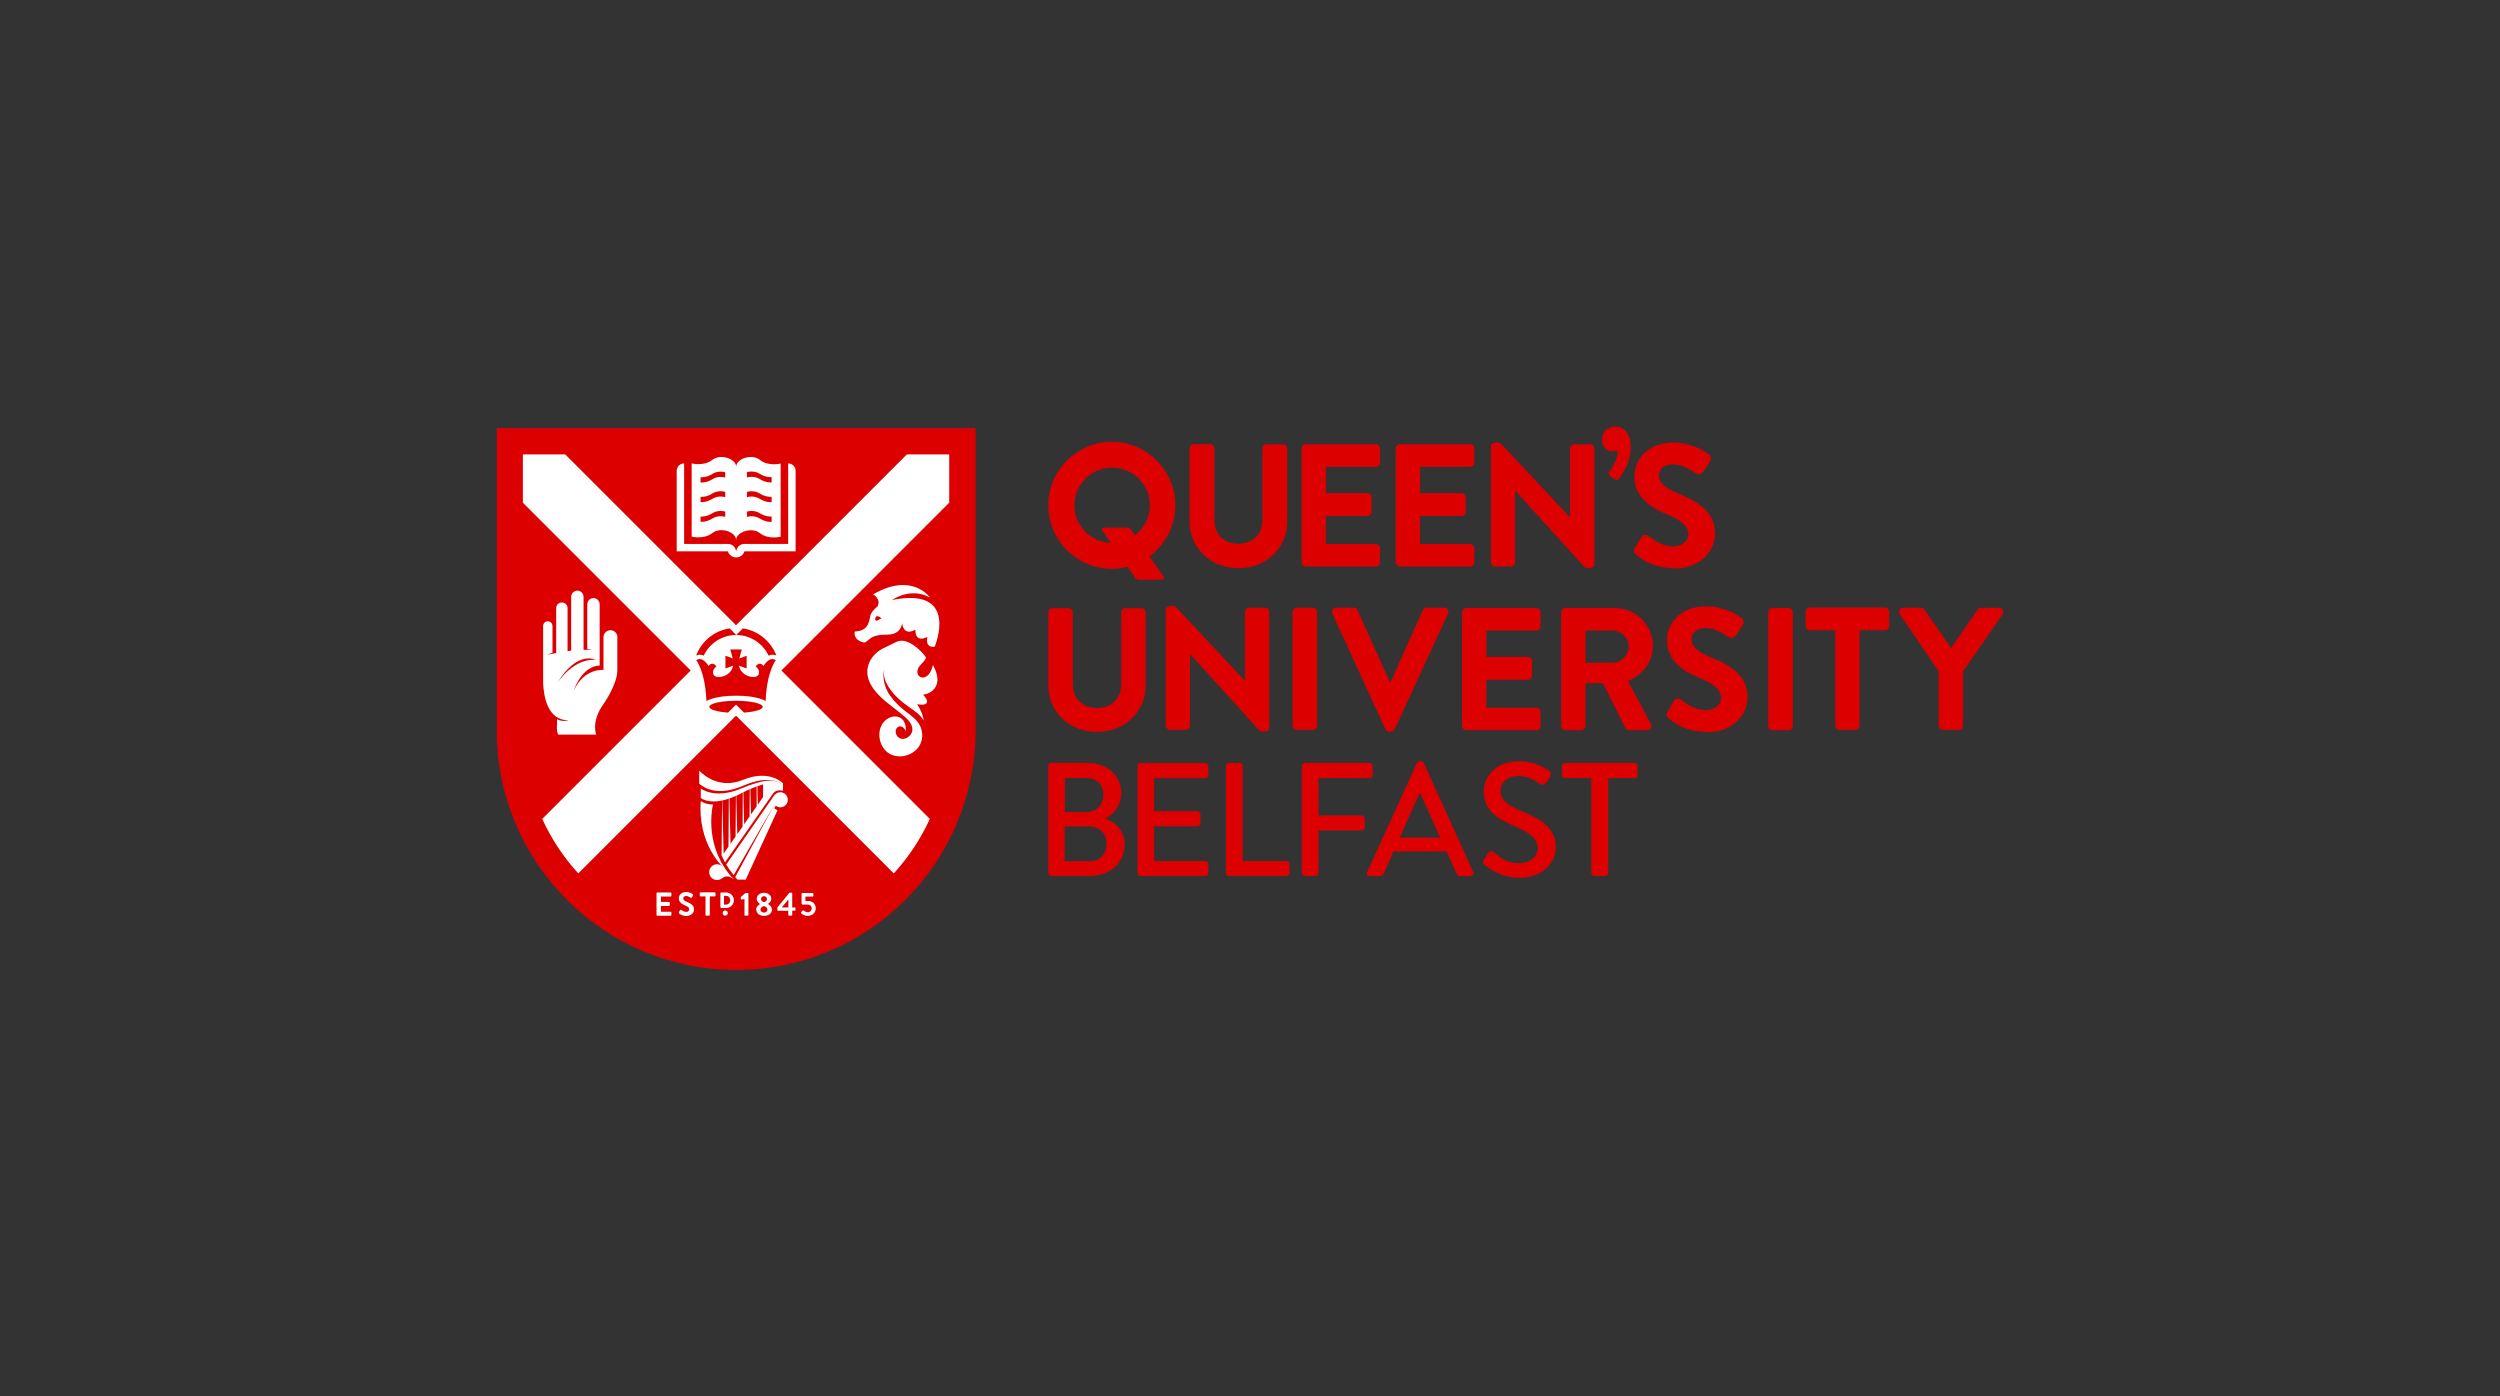 <?xml version="1.0" encoding="UTF-8"?><svg id="Layer_1" xmlns="http://www.w3.org/2000/svg" viewBox="0 0 222 124"><rect x="0" y="0" width="222" height="124" fill="#333333" stroke="none"/><path d="M102.08,49.4c1.39-1.03,2.29-2.67,2.29-4.53,0-3.11-2.53-5.64-5.64-5.64s-5.64,2.53-5.64,5.64,2.53,5.64,5.64,5.64c.48,0,.94-.07,1.38-.18l.62.88c.06.15.24.27.39.27h2.06c.15,0,.22-.12.16-.27l-1.27-1.81ZM95.41,44.87c0-1.85,1.5-3.35,3.35-3.35s3.35,1.5,3.35,3.35c0,1.09-.52,2.05-1.33,2.66l-.29-.41c-.06-.15-.24-.27-.39-.27h-2.06c-.15,0-.22.12-.16.27l.76,1.09c-1.79-.06-3.23-1.53-3.23-3.34" style="fill:#d00;"/><path d="M109.96,50.45c-2.47,0-4.33-1.79-4.33-4.16v-6.47c0-.2.18-.38.38-.38h1.45c.21,0,.38.17.38.38v6.36c0,1.26.85,2.11,2.12,2.11s2.14-.86,2.14-2.09v-6.37c0-.21.17-.38.38-.38h1.45c.2,0,.38.18.38.38v6.47c0,2.37-1.87,4.16-4.34,4.16" style="fill:#d00;"/><path d="M122.17,50.3h-6.21c-.21,0-.38-.17-.38-.38v-10.09c0-.21.17-.38.38-.38h6.21c.21,0,.38.17.38.38v1.25c0,.21-.17.38-.38.38h-4.43v2.33h3.68c.2,0,.38.18.38.38v1.27c0,.21-.17.38-.38.38h-3.68v2.49h4.43c.21,0,.38.17.38.38v1.25c0,.21-.17.38-.38.38" style="fill:#d00;"/><path d="M130.53,50.3h-6.21c-.21,0-.38-.17-.38-.38v-10.09c0-.21.17-.38.38-.38h6.21c.21,0,.38.17.38.38v1.25c0,.21-.17.38-.38.38h-4.43v2.33h3.68c.2,0,.38.18.38.38v1.27c0,.21-.17.38-.38.38h-3.68v2.49h4.43c.21,0,.38.17.38.38v1.25c0,.21-.17.38-.38.38" style="fill:#d00;"/><path d="M141.2,50.45h-.21c-.13,0-.23-.04-.32-.13l-6.13-6.76v6.36c0,.21-.17.38-.38.38h-1.39c-.2,0-.38-.18-.38-.38v-10.26c0-.2.17-.36.38-.36h.23c.13,0,.23.04.32.13l6.1,6.51v-6.11c0-.21.17-.38.38-.38h1.4c.2,0,.38.18.38.38v10.26c0,.2-.17.36-.38.36" style="fill:#d00;"/><path d="M143.56,42.61c-.09,0-.17-.05-.21-.07l-.4-.29c-.07-.05-.19-.19,0-.44.44-.57.69-1.19.69-1.68,0-.06,0-.1,0-.14-.13.06-.27.09-.42.09-.58,0-.96-.43-.96-1.08s.51-1.12,1.19-1.12,1.36.55,1.36,1.77c0,1.31-.59,2.25-1.04,2.85-.06.08-.13.11-.2.11" style="fill:#d00;"/><path d="M148.69,50.45c-2.01,0-3.03-.88-3.41-1.21-.18-.14-.25-.28-.1-.57l.55-.95c.06-.11.17-.19.29-.21.12-.02.26,0,.36.08.65.49,1.3.93,2.25.93.73,0,1.3-.48,1.3-1.09,0-.69-.56-1.21-1.88-1.75-1.25-.51-2.92-1.41-2.92-3.37,0-1.45,1.1-3.01,3.52-3.01,1.63,0,2.87.87,3.1,1.04.08.05.15.15.17.27.03.13,0,.26-.06.36l-.58.87c-.07.11-.18.2-.28.24-.13.05-.26.04-.37-.03l-.11-.07c-.61-.39-1.19-.75-1.96-.75-.87,0-1.25.49-1.25.98,0,.65.51,1.12,1.75,1.63,1.6.64,3.24,1.57,3.24,3.53,0,1.51-1.26,3.11-3.59,3.11" style="fill:#d00;"/><path d="M112.33,64.96h-.21c-.13,0-.23-.04-.32-.13l-6.13-6.76v6.36c0,.21-.17.38-.38.38h-1.39c-.2,0-.38-.18-.38-.38v-10.26c0-.2.17-.36.38-.36h.23c.13,0,.23.04.32.13l6.1,6.51v-6.11c0-.21.17-.38.38-.38h1.4c.2,0,.38.18.38.38v10.26c0,.2-.17.36-.38.36" style="fill:#d00;"/><path d="M116.58,64.81h-1.42c-.2,0-.38-.18-.38-.38v-10.09c0-.2.18-.38.38-.38h1.42c.2,0,.38.18.38.38v10.09c0,.2-.18.38-.38.38" style="fill:#d00;"/><path d="M123.51,64.97h-.15c-.1,0-.25-.04-.34-.22h0s-4.71-10.27-4.71-10.27c-.06-.12-.05-.25.02-.36.07-.1.18-.16.32-.16h1.56c.17,0,.3.11.34.22l2.9,6.46,2.9-6.46c.04-.11.16-.22.34-.22h1.56c.14,0,.26.06.32.16.07.1.07.23.02.36l-4.73,10.26c-.09.18-.23.22-.34.22" style="fill:#d00;"/><path d="M136.42,64.84h-6.21c-.21,0-.38-.17-.38-.38v-10.09c0-.21.17-.38.38-.38h6.21c.21,0,.38.17.38.38v1.25c0,.21-.17.38-.38.38h-4.43v2.33h3.68c.2,0,.38.18.38.38v1.27c0,.21-.17.38-.38.38h-3.68v2.49h4.43c.21,0,.38.17.38.38v1.25c0,.21-.17.38-.38.38" style="fill:#d00;"/><path d="M146.26,64.84h-1.6c-.21,0-.3-.14-.32-.19l-2-3.99h-1.55v3.8c0,.2-.18.38-.38.38h-1.4c-.21,0-.38-.17-.38-.38v-10.09c0-.21.17-.38.38-.38h4.36c1.88,0,3.41,1.51,3.41,3.37,0,1.35-.85,2.54-2.22,3.12l2.04,3.79c.07.13.07.28,0,.39-.07.11-.19.18-.33.18M140.8,58.85h2.4c.77,0,1.42-.67,1.42-1.47,0-.75-.65-1.39-1.42-1.39h-2.4v2.86Z" style="fill:#d00;"/><path d="M151.59,64.99c-2.01,0-3.03-.88-3.41-1.21-.18-.14-.25-.28-.1-.57l.55-.95c.06-.11.17-.19.29-.21.12-.02.26,0,.36.08.65.49,1.3.93,2.25.93.73,0,1.3-.48,1.3-1.09,0-.69-.56-1.22-1.88-1.75-1.25-.51-2.92-1.41-2.92-3.37,0-1.45,1.1-3.01,3.52-3.01,1.63,0,2.87.87,3.1,1.04.08.05.15.15.17.27.03.13,0,.26-.06.36l-.58.87c-.07.11-.18.2-.28.24-.13.05-.26.04-.37-.03l-.11-.07c-.61-.39-1.19-.75-1.96-.75-.87,0-1.25.49-1.25.98,0,.65.51,1.12,1.74,1.63,1.6.64,3.24,1.57,3.24,3.53,0,1.51-1.26,3.11-3.59,3.11" style="fill:#d00;"/><path d="M158.82,64.84h-1.42c-.2,0-.38-.18-.38-.38v-10.09c0-.2.18-.38.38-.38h1.42c.2,0,.38.18.38.38v10.09c0,.2-.18.38-.38.38" style="fill:#d00;"/><path d="M164.77,64.81h-1.42c-.2,0-.38-.18-.38-.38v-8.47h-2.25c-.21,0-.38-.17-.38-.38v-1.25c0-.21.17-.38.38-.38h6.66c.21,0,.38.17.38.38v1.25c0,.21-.17.38-.38.38h-2.25v8.47c0,.2-.18.38-.38.38" style="fill:#d00;"/><path d="M173.94,64.81h-1.4c-.21,0-.38-.17-.38-.38v-4.82l-3.46-5.07c-.08-.13-.08-.27-.02-.39.06-.12.19-.19.33-.19h1.56c.12,0,.23.06.31.17l2.37,3.41,2.37-3.4c.09-.12.19-.17.32-.17h1.57c.14,0,.27.07.33.19.07.12.06.26-.01.39l-3.51,5.06v4.84c0,.2-.18.38-.38.38" style="fill:#d00;"/><path d="M97.4,64.99c-2.46,0-4.31-1.78-4.31-4.14v-6.48c0-.19.17-.36.36-.36h1.45c.2,0,.36.16.36.36v6.37c0,1.28.86,2.13,2.15,2.13s2.16-.87,2.16-2.12v-6.38c0-.2.16-.36.36-.36h1.45c.19,0,.36.17.36.36v6.48c0,2.36-1.86,4.14-4.33,4.14" style="fill:#d00;"/><path d="M98.18,72.67c.79-.39,1.39-1.19,1.39-2.27,0-1.51-1.25-2.66-2.99-2.66h-3.22c-.16,0-.27.13-.27.27v9.51c0,.14.12.27.27.27h3.38c1.81,0,3.13-1.16,3.13-2.77,0-1.28-.83-2-1.7-2.33v-.03h0ZM94.56,72.11v-3.02h1.88c.92,0,1.54.53,1.54,1.48s-.62,1.54-1.54,1.54h-1.88ZM94.54,76.47v-3.08h2.24c.83,0,1.49.63,1.49,1.51s-.52,1.57-1.49,1.57h-2.24Z" style="fill:#d00;"/><path d="M101.01,77.52c0,.14.11.27.27.27h5.75c.16,0,.27-.13.27-.27v-.79c0-.14-.11-.27-.27-.27h-4.54v-3.09h3.84c.14,0,.27-.11.27-.27v-.8c0-.14-.13-.27-.27-.27h-3.84v-2.93h4.54c.16,0,.27-.13.27-.27v-.8c0-.14-.11-.27-.27-.27h-5.75c-.16,0-.27.13-.27.27v9.51h0Z" style="fill:#d00;"/><path d="M108.85,77.52c0,.14.11.27.27.27h5.12c.16,0,.27-.13.27-.27v-.79c0-.14-.12-.27-.27-.27h-3.89v-8.45c0-.14-.13-.27-.27-.27h-.95c-.16,0-.27.13-.27.27v9.51Z" style="fill:#d00;"/><path d="M115.61,77.52c0,.14.11.27.27.27h.93c.14,0,.27-.13.27-.27v-3.78h3.84c.14,0,.27-.13.27-.27v-.79c0-.14-.13-.27-.27-.27h-3.84v-3.32h4.54c.16,0,.27-.13.27-.27v-.8c0-.14-.11-.27-.27-.27h-5.75c-.16,0-.27.13-.27.27v9.51h0Z" style="fill:#d00;"/><path d="M121.63,77.8h.91c.17,0,.29-.11.33-.22l.88-1.97h4.7l.89,1.97c.06.13.16.22.33.22h.91c.22,0,.33-.19.24-.37l-4.38-9.67c-.04-.09-.17-.16-.24-.16h-.14c-.07,0-.2.07-.24.16l-4.41,9.67c-.09.19.03.37.24.37M124.3,74.38l1.75-3.94h.07l1.77,3.94h-3.59Z" style="fill:#d00;"/><path d="M131.87,76.81c.23.22,1.34,1.14,3.09,1.14,1.87,0,3.2-1.22,3.2-2.72,0-1.75-1.42-2.54-3.09-3.22-1.19-.49-1.83-.99-1.83-1.81,0-.53.42-1.29,1.62-1.29.83,0,1.38.36,1.94.72.2.13.39.04.5-.14l.36-.55c.14-.22.03-.42-.09-.49-.14-.1-1.22-.85-2.66-.85-2.28,0-3.15,1.54-3.15,2.66,0,1.67,1.15,2.43,2.61,3.05,1.42.59,2.17,1.14,2.17,2,0,.73-.63,1.34-1.62,1.34-1.11,0-1.62-.43-2.3-.99-.16-.13-.37-.07-.49.11l-.37.59c-.16.24-.04.34.09.46" style="fill:#d00;"/><path d="M141.32,77.52c0,.14.13.27.27.27h.95c.14,0,.27-.13.27-.27v-8.43h2.34c.16,0,.27-.13.27-.27v-.8c0-.14-.11-.27-.27-.27h-6.18c-.16,0-.27.13-.27.27v.8c0,.14.11.27.27.27h2.34v8.43h0Z" style="fill:#d00;"/><path d="M44.11,38.02v26.85c0,11.74,9.52,21.26,21.26,21.26s21.26-9.52,21.26-21.26v-26.85h-42.52Z" style="fill:#d00;"/><path d="M84.29,40.35h-3.76l-15.17,15.17h0l-15.17-15.17h-3.76v4.29l14.9,14.9-13.18,13.18c.82,1.8,1.9,3.41,3.2,4.84l14.01-14.01h0l14.01,14.01c1.3-1.43,2.38-3.05,3.2-4.84l-13.18-13.18,14.9-14.9v-4.29Z" style="fill:#fff;"/><path d="M68.89,58.63c-.57-.41-1.09.51-1.09.51-.36-.48-.7.04-.7.04.48.33.44,1.11-.47.91-.91-.2-1.01-.98-1.01-.98l.68.25v-1.13s-.65.24-.65.24l.22-.8h-1.02l.22.8-.65-.24v1.13s.68-.25.68-.25c0,0-.1.79-1.01.98-.91.2-.95-.58-.47-.91,0,0-.34-.52-.7-.04,0,0-.52-.92-1.09-.51,0,0,.8.99.9,3.62,0,0,.75-.48,2.63-.47,1.88-.02,2.63.47,2.63.47.1-2.63.9-3.62.9-3.62" style="fill:#d00;"/><path d="M62.32,58.16c.06.01.11.03.17.06.51-1.08,1.6-1.83,2.88-1.83s2.37.75,2.88,1.83c.05-.02.11-.04.17-.06.18-.04.35-.02.52.05-.48-1.26-1.61-2.2-2.97-2.41l-.59.59h0l-.59-.59c-1.37.21-2.5,1.15-2.97,2.41.16-.07.34-.09.52-.05Z" style="fill:#d00;"/><path d="M65.36,62.57h0l.71.71c.96-.07,1.66-.27,1.66-.51,0-.3-1.06-.54-2.37-.54s-2.37.24-2.37.54c0,.24.7.44,1.66.51l.71-.71h0Z" style="fill:#d00;"/><path d="M69.99,41.15c.36,0,.66.29.66.66v7.15h-4.54c-.1.31-.39.54-.74.54h0c-.34,0-.63-.23-.74-.54h-4.54v-7.15c0-.36.29-.66.66-.66v7.15h3.91s.59-.01.71.65c.13-.67.71-.65.71-.65h3.91v-7.15M67.49,40.85c.75.59,1.83.31,1.83.31v6.5s-1.08.28-1.83-.31c-.75-.59-2.11-.1-2.12.6h0s0,0,0,0c0,0,0,0,0,0h0c-.02-.71-1.38-1.2-2.12-.61-.75.59-1.83.31-1.83.31v-6.5s1.08.28,1.83-.31c.75-.59,2.12-.09,2.12.61,0-.7,1.37-1.2,2.12-.61M64.4,45.43c-.13-.04-.66-.16-1.15.15-.49.31-.93.3-1.04.29v.47c.11,0,.55.02,1.04-.29.49-.31,1.01-.19,1.15-.15v-.47h0ZM64.4,43.68c-.13-.04-.66-.16-1.15.15-.49.31-.93.3-1.04.29v.47c.11,0,.55.02,1.04-.29.49-.31,1.01-.19,1.15-.15v-.47ZM64.4,41.94c-.13-.04-.66-.16-1.15.15-.49.31-.93.29-1.04.29v.47c.11,0,.55.02,1.04-.29.49-.31,1.01-.19,1.15-.15v-.47h0ZM68.52,45.87c-.11,0-.55.02-1.04-.29-.49-.31-1.01-.19-1.15-.15v.47c.13-.04.66-.16,1.15.15.49.31.93.3,1.04.29v-.47h0ZM68.52,44.12c-.11,0-.55.02-1.04-.29-.49-.31-1.01-.19-1.15-.15v.47c.13-.04.66-.16,1.15.15.49.31.93.3,1.04.29v-.47ZM68.52,42.37c-.11,0-.55.02-1.04-.29-.49-.31-1.01-.19-1.15-.15v.47c.13-.04.66-.16,1.15.15.49.31.93.29,1.04.29v-.47h0Z" style="fill:#fff;"/><path d="M58.3,79.31s.02-.06.06-.06h1.2s.06.03.06.06v.24s-.02.06-.06.06h-.87v.48h.73s.06.03.06.06v.24s-.03.06-.06.06h-.73v.51h.87s.06.03.06.06v.24s-.02.06-.06.06h-1.2s-.06-.03-.06-.06v-1.94h0ZM60.3,81.11c.06.06.28.23.65.23.41,0,.68-.28.68-.58,0-.38-.33-.55-.61-.66-.24-.1-.35-.19-.35-.33,0-.09.09-.21.26-.21s.38.15.41.16c.04.02.08,0,.1-.04l.11-.17s.01-.08-.02-.1c-.06-.04-.29-.2-.59-.2-.47,0-.66.3-.66.56,0,.35.28.52.55.63.25.1.37.2.37.35,0,.13-.11.23-.27.23-.19,0-.43-.17-.44-.18-.03-.02-.08-.02-.1.02l-.11.18s-.01.06.02.09M62.64,81.25s.03.06.06.06h.27s.06-.03.06-.06v-1.65h.45s.06-.03.06-.06v-.24s-.02-.06-.06-.06h-1.28s-.06.03-.06.06v.24s.02.06.06.06h.45v1.65h0ZM66.1,81.25s.02.06.06.06h.25s.05-.03.05-.06v-1.89s-.02-.06-.05-.06h-.21l-.42.36s-.02.03-.01.05l.02.14s.03.04.06.04l.26-.06v1.41h0ZM67.14,80.77c0-.26.27-.45.36-.49h0c-.12-.07-.3-.23-.3-.46,0-.33.28-.54.64-.54s.65.21.65.54c0,.22-.18.38-.3.45h0c.13.08.36.25.36.5,0,.32-.27.56-.7.56s-.69-.24-.69-.56M67.84,80.11c.18-.04.27-.15.27-.28,0-.14-.12-.25-.27-.25-.14,0-.26.11-.26.25,0,.13.08.24.27.28M67.53,80.77c0,.16.15.27.31.27s.31-.11.31-.27c0-.13-.11-.27-.31-.31-.2.04-.31.18-.31.31M69.09,80.88s-.06-.03-.06-.06v-.24l1.06-1.29s.02-.02.04-.02h.16s.06.02.06.06v1.25h.23s.06.02.06.05v.18s-.02.06-.06.06h-.23v.38s-.02.06-.05.06h-.24s-.06-.03-.06-.06v-.37h-.91M70.01,80.58v-.71l-.59.71h.59ZM71.15,81.09c.07.09.26.24.58.24.41,0,.71-.31.71-.67s-.26-.65-.67-.65h-.25v-.39h.65s.06-.03.06-.06v-.2s-.02-.06-.06-.06h-.93s-.06.03-.06.06v.87s.03.1.09.1h.45c.23,0,.36.15.36.33s-.14.35-.34.35-.37-.15-.38-.16c-.02-.02-.05-.01-.07,0l-.15.14s-.03.06,0,.1M64.17,81.08c0,.13.1.23.23.23s.23-.1.23-.23-.1-.23-.23-.23-.23.1-.23.23M64.48,80.63c.38,0,.69-.31.69-.69s-.31-.69-.69-.69h-.44s-.07.03-.07.07v1.24s.03.07.07.07h.44M64.29,79.55h.17c.22,0,.38.16.38.39s-.16.39-.38.39h-.17v-.78Z" style="fill:#fff;"/><path d="M54.83,56.58c0-.34-.28-.62-.62-.62s-.62.28-.62.62v2.91s-1.7-.2-2.65,1.85c0,0,.69-2.19,2.31-2.24,0,0,0-5.44,0-5.44,0-.31-.25-.55-.55-.55s-.55.25-.55.55v3.97s.37.07.46.1c0,0-.31-.03-.46-.03-.11,0-.22,0-.33,0v-4.7c0-.31-.25-.55-.55-.55s-.55.25-.55.55v4.78c-.11.01-.21.02-.32.04v-3.82c0-.28-.23-.5-.51-.5s-.5.23-.5.5v3.99c-.44.08-.75.14-.8.16.16-.07.32-.14.47-.19v-2.37c0-.23-.19-.42-.42-.42s-.41.19-.41.42v5.04c.04,1.16.37,3.35,2.25,3.33,0,0-.46.18-1.02-.09,0,0,.02.11,0,.49-.03.39.02.72.11.87h3.37s-.46-1.14.62-2.66c0,0,1.26-1.77,1.26-3.05v-2.91s0,0,0,0ZM49.48,60.67c1.77-2.96,3.41-2.08,3.41-2.08-1.91-.13-3.23,1.81-3.41,2.08Z" style="fill:#fff;"/><path d="M78.76,56.35s1.18.11,1.35-1.01c0,0,.07,1.2,1.18.57,0,0-.11,1.22,1.06.65,0,0-.26.99.65.87,0,0,2.27-5.37-3.78-4.15,0,0,1.59-1.18,3.36-.22,0,0-1.57-2.3-5.05-.28,0,0,.73.38.4,1.07,0,0-.43.32-.6.69-.17.37-.02,1.48-1.42,1.54,0,0-.22.69.73.96.18.05.21,0,.65-.35.46-.38,1.46-.33,1.47-.33h0ZM77.78,54.78c.12-.21.51.14.51.14,0,0-.07,0-.3.14-.28.18-.33-.07-.21-.28h0Z" style="fill:#fff;"/><path d="M81.68,59.12c.12-.16.64-.63.53-.77-.38-.55-1.62-1.78-2.56-1.37-.31.14-.78.39-.95.46-.65.27-1.21.72-1.5,1.38-.62,1.4.45,2.65,1.47,3.49.53.44,1.09.84,1.62,1.29.39.33.88.86.69,1.42-.17.5-.92.86-1.31.34-.18-.24-.2-.64.08-.81.29-.18.61.12.68.4.05-.53-.12-1.15-.7-1.3-.55-.14-1.13.21-1.4.67-.5.83-.2,2.08.62,2.59.86.52,2.08.21,2.64-.6.35-.51.4-1.18.16-1.75-.25-.6-.78-.97-1.28-1.35-.57-.43-1.02-.86-1.45-1.47-.62-.87-.64-1.93-.49-2.28-.17.75.29,1.5.75,2.05.53.64,1.2,1.11,1.87,1.58.35.24.68.53.87.91-.05-.53-.3-1.02-.58-1.47.23.04.54.1.75-.02.35-.19-.06-.65-.22-.82.52-.06,1.02-.38,1.2-.89.21-.59-.05-1.23-.32-1.75-.44,1.85-1.92,1.06-1.19.09h0Z" style="fill:#fff;"/><path d="M64.73,70.92c-.19.06-.39.12-.59.16l.12,4.72.43-.62.03-4.26ZM65.35,70.68c-.19.08-.38.16-.58.23l.1,4.02.45-.65.03-3.6ZM65.96,70.37c-.08.04-.16.08-.24.13-.11.06-.22.11-.34.17l.09,3.4.47-.67.02-3.02h0ZM66.58,70.08c-.18.08-.37.17-.57.27l.07,2.84.48-.69.02-2.41h0ZM67.2,69.83c-.17.06-.36.14-.57.23l.06,2.26.5-.72v-1.77ZM67.76,69.65s-.2.06-.51.17l.04,1.64.47-.68v-1.13h0ZM63.3,71.44c-.4,0-.77-.1-1.07-.3-.29,3.76,1.91,5.79,1.91,5.79-.15-.14-.36-.22-.6-.17-.3.06-.53.31-.56.62-.04.42.29.77.7.77.18,0,.33-.07.46-.17.51-.4,1.01.1,1.05.14h0c-2.66-2.78-1.98-6.22-1.88-6.67ZM69.96,71.02c0,.37-.3.67-.67.67-.15,0-.29-.06-.4-.15l-.13.24.28.18-2.82,6.15h-.72c-.1-.06-.14-.15-.21-.23l3.49-6.45s0,0,0,0l-3.63,6.28c-.25-.31-.47-.62-.66-.94l4.21-6.07c.14-.21.33-.35.59-.35.37,0,.67.3.67.67h0ZM69.53,69.55v.67s-.58-.18-.88.24c-.28.4-3.97,5.68-4.27,6.12-.11-.21-.21-.42-.3-.62l.04-4.87c-.7.14-1.39.11-1.89-.22v-.85s1.23.97,3.5.03c2.26-.94,3-.83,3.62-.48,0,0-1.01-.81-3.3.18-2.33,1.02-3.55.2-3.96-.16v-1.17s1.52,1.8,3.89.83c2.37-.97,3.55.31,3.55.31Z" style="fill:#fff;"/></svg>